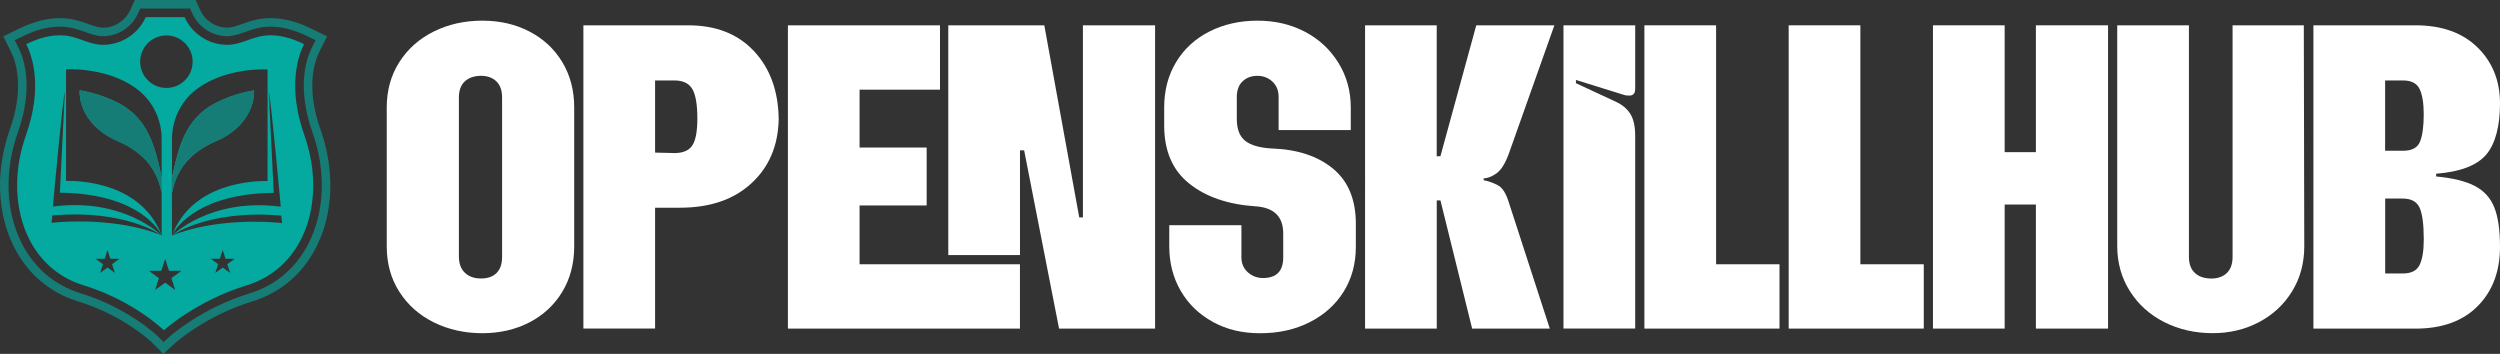<svg xmlns="http://www.w3.org/2000/svg" id="Layer_2" data-name="Layer 2" width="705.06" height="99.8" viewBox="0 0 705.06 99.8"><rect x="0" y="0" width="705.06" height="99.8" fill="#333333" stroke="none"/><defs><style>      .cls-1 {        fill: #fff;      }      .cls-2 {        fill: #167c76;      }      .cls-3 {        fill: #04a9a0;      }    </style></defs><g id="_0" data-name="0"><g><path class="cls-2" d="m90.38,36.49c-4.21-11.89-1.62-19.27-.31-21.89l2.17-4.34-4.36-2.14c-4.11-2.02-7.9-3-11.56-3-.74,0-1.48.04-2.2.12-2.21.24-4.13.92-5.81,1.52-1.58.56-2.94,1.04-4.17,1.04-3.3,0-6.32-1.95-7.69-4.97l-1.28-2.83h-17.16l-1.28,2.83c-1.37,3.02-4.39,4.97-7.69,4.97-1.23,0-2.59-.48-4.17-1.04-1.69-.6-3.6-1.28-5.81-1.52-.72-.08-1.46-.12-2.2-.12-3.67,0-7.45.98-11.56,3L.93,10.25l2.17,4.34c1.31,2.62,3.9,10-.31,21.89-4.08,11.5-3.67,23.56,1.13,33.09,3.84,7.65,10.13,13,18.19,15.47,12.85,3.95,20.65,11.46,20.71,11.52l3.25,3.23,3.39-3.09c.08-.08,8.56-7.66,21.6-11.66,8.05-2.47,14.34-7.82,18.19-15.47,4.79-9.53,5.21-21.6,1.13-33.09Zm-3.28,32.01c-3.54,7.05-9.33,11.97-16.74,14.25-13.67,4.2-22.43,12.11-22.52,12.18l-1.7,1.55-1.63-1.62c-.08-.08-8.15-7.95-21.7-12.12-7.41-2.28-13.2-7.2-16.74-14.25-4.5-8.95-4.87-20.33-1.01-31.21,4.52-12.76,1.64-20.88.19-23.77l-1.09-2.17,2.18-1.07c3.78-1.85,7.21-2.75,10.5-2.75.65,0,1.3.04,1.94.11,1.94.21,3.63.82,5.27,1.4,1.71.61,3.33,1.18,4.98,1.18,4.25,0,8.13-2.51,9.89-6.39l.64-1.42h14.05l.64,1.42c1.76,3.88,5.64,6.39,9.89,6.39,1.64,0,3.26-.57,4.98-1.18,1.64-.58,3.34-1.19,5.27-1.4.64-.07,1.29-.11,1.94-.11,3.29,0,6.72.9,10.5,2.75l2.18,1.07-1.09,2.17c-1.45,2.9-4.32,11.01.19,23.77,3.86,10.88,3.49,22.25-1.01,31.2Z"></path><path class="cls-3" d="m85.83,38.1c-4.76-13.45-1.82-22.17-.08-25.65-3.47-1.7-7.21-2.85-11.11-2.41-3.68.41-6.77,2.6-10.51,2.6-5.38,0-10-3.21-12.08-7.81h-10.94c-2.08,4.6-6.7,7.81-12.08,7.81-3.75,0-6.84-2.19-10.51-2.6-3.9-.43-7.64.71-11.11,2.41,1.74,3.48,4.68,12.2-.08,25.65-6.33,17.84-.53,37.21,16.19,42.35,14.34,4.41,22.69,12.71,22.69,12.71,0,0,9.09-8.3,23.43-12.71,16.72-5.14,22.52-24.5,16.19-42.35ZM46.93,10c4.09,0,7.4,3.31,7.4,7.4s-3.31,7.4-7.4,7.4-7.4-3.31-7.4-7.4,3.31-7.4,7.4-7.4ZM14.54,62.88l.22-2.11c20.82-1.8,30.76,5.58,30.76,5.58,0,0-10.77-10.74-30.62-8.09,0,0,2.96-32.29,3.38-32.2l-1.39,28.29c20.44.22,27.12,9.06,28.66,11.89-.08-.21-.17-.4-.26-.61-.17-.41-.36-.81-.55-1.2-.05-.09-.09-.18-.14-.28-1.37-2.69-3.15-4.84-5.15-6.54-2.49-2.12-5.3-3.56-8.06-4.55-5.52-1.97-10.81-2.08-12.76-2.05v-31.45s5.16-.36,11.11,1.31c2.98.83,6.15,2.17,8.97,4.31.03.02.06.04.08.06,4.32,3.31,6.79,8.48,6.79,13.91v10.84c-1.83-8.54-3.77-16.53-12.1-20.89-5.65-2.96-11.04-3.63-11.04-3.63v.08c-.09,5.95,4.07,11.41,10.72,14.23.06.02.11.05.17.07,2.64,1.14,5.32,2.76,7.59,5.11.02.02.04.05.07.07,2.37,2.48,3.94,5.79,4.6,9.4v11.87s.03.06.04.08c0,.02.02.03.03.05-.01-.02-.03-.04-.05-.06l-.03-.02s0,0,0,0c.02.02.04.03.05.04-.02-.01-.05-.03-.08-.05-.01,0-.02-.02-.04-.03-12.22-4.88-27.27-3.92-30.98-3.47Zm17.89,14.09l-2.1-1.52-2.1,1.52.8-2.47-2.1-1.52h2.59l.8-2.47.8,2.47h2.59l-2.1,1.52.8,2.47Zm17,4.82l-2.85-2.07-2.85,2.07,1.09-3.35-2.85-2.07h3.52l1.09-3.35,1.09,3.35h3.52l-2.85,2.07,1.09,3.35Zm15.49-4.82l-2.1-1.52-2.1,1.52.8-2.47-2.1-1.52h2.59l.8-2.47.8,2.47h2.59l-2.1,1.52.8,2.47Zm-16.34-10.62s-.03.02-.04.03c-.03.02-.06.04-.08.05.01-.01.03-.02.05-.04,0,0,0,0,0,0l-.03.02s-.04.04-.05.06c0-.02.02-.03.03-.05.01-.03.03-.05.04-.08v-11.87c.67-3.62,2.23-6.93,4.6-9.4.02-.02.04-.05.07-.07,2.27-2.35,4.95-3.97,7.59-5.11.06-.02.11-.05.17-.07,6.65-2.82,10.8-8.28,10.72-14.23v-.08s-5.39.67-11.04,3.63c-8.33,4.36-10.27,12.34-12.1,20.89v-10.84c0-5.44,2.48-10.61,6.79-13.91.03-.02.06-.04.08-.06,2.82-2.14,6-3.48,8.97-4.31,5.95-1.67,11.11-1.31,11.11-1.31v31.45c-1.95-.03-7.24.08-12.76,2.05-2.76.98-5.58,2.43-8.06,4.55-2,1.7-3.78,3.86-5.15,6.54-.05.09-.09.18-.14.28-.19.39-.37.79-.55,1.2-.09.2-.18.4-.26.61,1.53-2.82,8.22-11.67,28.66-11.89l-1.39-28.29c.42-.1,3.38,32.2,3.38,32.2-19.85-2.65-30.62,8.09-30.62,8.09,0,0,9.94-7.38,30.76-5.58l.22,2.11c-3.71-.45-18.76-1.41-30.98,3.47Zm18.57-7.3s0,0-.01,0h0s0,0,0,0Z"></path><g><path class="cls-2" d="m48.51,54.47c.67-3.62,2.23-6.93,4.6-9.4.02-.02.04-.05.07-.07,2.27-2.35,4.95-3.97,7.59-5.11.06-.02.11-.05.17-.07,6.65-2.82,10.8-8.28,10.72-14.23v-.08s-5.39.67-11.04,3.63c-8.33,4.36-10.27,12.34-12.1,20.89v-3.38l-.07.25v11.44l.07-.05v-3.81Z"></path><path class="cls-2" d="m33.49,29.13c-5.65-2.96-11.04-3.63-11.04-3.63v.08c-.09,5.95,4.07,11.41,10.72,14.23.06.02.11.05.17.07,2.64,1.14,5.32,2.76,7.59,5.11.02.02.04.05.07.07,2.37,2.48,3.94,5.79,4.6,9.4v-4.45c-1.83-8.54-3.77-16.53-12.1-20.89Z"></path></g></g><g><path class="cls-1" d="m122.35,90.92c-4.1-2.03-7.34-4.9-9.72-8.62-2.38-3.71-3.56-7.99-3.56-12.83V30.33c0-4.84,1.19-9.11,3.56-12.83,2.38-3.71,5.61-6.59,9.72-8.62,4.1-2.03,8.66-3.05,13.67-3.05s9.35,1.02,13.28,3.05c3.93,2.03,7.02,4.9,9.27,8.62,2.25,3.72,3.37,7.99,3.37,12.83v39.14c0,4.84-1.12,9.12-3.37,12.83-2.25,3.72-5.34,6.59-9.27,8.62-3.93,2.03-8.36,3.05-13.28,3.05s-9.57-1.02-13.67-3.05Zm8.75-14c1.12,1.08,2.63,1.62,4.54,1.62s3.37-.52,4.41-1.56c1.04-1.04,1.55-2.55,1.55-4.54V27.48c0-1.99-.54-3.5-1.62-4.54-1.08-1.04-2.53-1.56-4.34-1.56s-3.41.52-4.54,1.56c-1.12,1.04-1.68,2.55-1.68,4.54v44.84c0,1.99.56,3.52,1.68,4.6Z"></path><path class="cls-1" d="m164.53,7.14h29.55c7.86,0,14.06,2.44,18.6,7.32,4.54,4.88,6.85,11.3,6.93,19.24-.17,7.43-2.74,13.44-7.71,18.01-4.97,4.58-11.69,6.87-20.15,6.87h-7v34.08h-20.22V7.14Zm25.66,36.03c2.42,0,4.1-.71,5.05-2.14.95-1.43,1.43-3.95,1.43-7.58,0-3.97-.48-6.76-1.43-8.36-.95-1.6-2.64-2.4-5.05-2.4h-5.44v20.35l5.44.13Z"></path><path class="cls-1" d="m222.2,7.14h42.9v18.14h-22.68v16.33h18.92v16.33h-18.92v16.59h45.23v18.14h-65.44V7.14Zm45.23,0h27.09l9.85,54.17h1.04V7.14h20.35v85.53h-27.08l-9.85-50.28h-1.17v29.55h-20.22V7.14Z"></path><path class="cls-1" d="m342.07,90.79c-3.89-2.12-6.91-5.03-9.07-8.75-2.16-3.71-3.24-7.91-3.24-12.57v-5.96h20.35v9.07c0,1.73.6,3.13,1.81,4.21,1.21,1.08,2.63,1.62,4.28,1.62,3.8,0,5.7-1.94,5.7-5.83v-6.74c0-4.75-2.59-7.3-7.78-7.65-7.78-.52-14.02-2.66-18.73-6.42-4.71-3.76-7.06-9.22-7.06-16.39v-5.05c0-4.84,1.12-9.11,3.37-12.83,2.25-3.71,5.38-6.59,9.4-8.62,4.02-2.03,8.53-3.05,13.54-3.05s9.37,1.04,13.35,3.11c3.97,2.07,7.13,4.99,9.46,8.75,2.33,3.76,3.5,7.97,3.5,12.64v6.35h-20.35v-9.33c0-1.81-.58-3.26-1.75-4.34-1.17-1.08-2.57-1.62-4.21-1.62-1.73,0-3.13.52-4.21,1.56-1.08,1.04-1.62,2.51-1.62,4.41v6.22c0,2.85.8,4.9,2.4,6.16,1.6,1.25,4.12,1.97,7.58,2.14,7.17.26,12.89,2.16,17.17,5.7,4.28,3.54,6.42,8.73,6.42,15.55v6.48c0,4.75-1.15,8.96-3.43,12.64-2.29,3.67-5.49,6.54-9.59,8.62-4.1,2.07-8.75,3.11-13.93,3.11s-9.46-1.06-13.35-3.17Z"></path><path class="cls-1" d="m384.97,7.14h20.22v36.93h1.04l10.11-36.93h22.03l-12.83,36.16c-1.04,2.85-2.23,4.73-3.56,5.64-1.34.91-2.53,1.36-3.56,1.36v.52c1.38.26,2.72.74,4.02,1.43,1.3.69,2.33,2.33,3.11,4.92l11.53,35.51h-21.9l-8.94-36.16h-1.04v36.16h-20.22V7.14Z"></path><path class="cls-1" d="m440.95,7.14h20.22v17.88c0,1.3-.56,1.94-1.68,1.94-.69,0-1.25-.08-1.69-.26l-13.35-4.15v.91l11.14,5.18c1.9.86,3.3,2.03,4.21,3.5.91,1.47,1.36,3.5,1.36,6.09v54.43h-20.22V7.14Z"></path><path class="cls-1" d="m463.76,7.14h20.22v67.39h17.88v18.14h-38.1V7.14Z"></path><path class="cls-1" d="m504.45,7.14h20.22v67.39h17.88v18.14h-38.1V7.14Z"></path><path class="cls-1" d="m545.14,7.14h20.22v35.77h8.81V7.14h20.35v85.53h-20.35v-34.99h-8.81v34.99h-20.22V7.14Z"></path><path class="cls-1" d="m610.39,90.85c-4.1-2.07-7.34-4.99-9.72-8.75-2.38-3.76-3.56-8.01-3.56-12.76V7.14h20.22v65.31c0,1.99.56,3.5,1.69,4.54,1.12,1.04,2.68,1.56,4.66,1.56,1.81,0,3.26-.52,4.34-1.56,1.08-1.04,1.62-2.55,1.62-4.54V7.14h20.09l.13,62.33c0,4.75-1.15,8.99-3.44,12.7-2.29,3.72-5.4,6.61-9.33,8.68-3.93,2.07-8.27,3.11-13.03,3.11-5.01,0-9.57-1.04-13.67-3.11Z"></path><path class="cls-1" d="m698.71,13.36c4.23,4.15,6.35,9.42,6.35,15.81s-1.32,11.49-3.95,14.51c-2.64,3.02-7.32,4.79-14.06,5.31v.78c4.66.43,8.29,1.32,10.88,2.66,2.59,1.34,4.43,3.35,5.51,6.03,1.08,2.68,1.62,6.4,1.62,11.15,0,6.91-2.1,12.49-6.29,16.72-4.19,4.23-10.04,6.35-17.56,6.35h-28.77V7.14h28.77c7.43,0,13.26,2.07,17.49,6.22Zm-20.99,29.16c2.51,0,4.1-.86,4.79-2.59.69-1.73,1.04-4.28,1.04-7.65,0-3.2-.39-5.59-1.17-7.19-.78-1.6-2.33-2.4-4.67-2.4h-5.05v19.83h5.05Zm0,34.6c2.33,0,3.89-.8,4.67-2.4.78-1.6,1.17-4,1.17-7.19,0-4.23-.39-7.21-1.17-8.94-.78-1.73-2.38-2.59-4.79-2.59h-4.92v21.12h5.05Z"></path></g></g></svg>